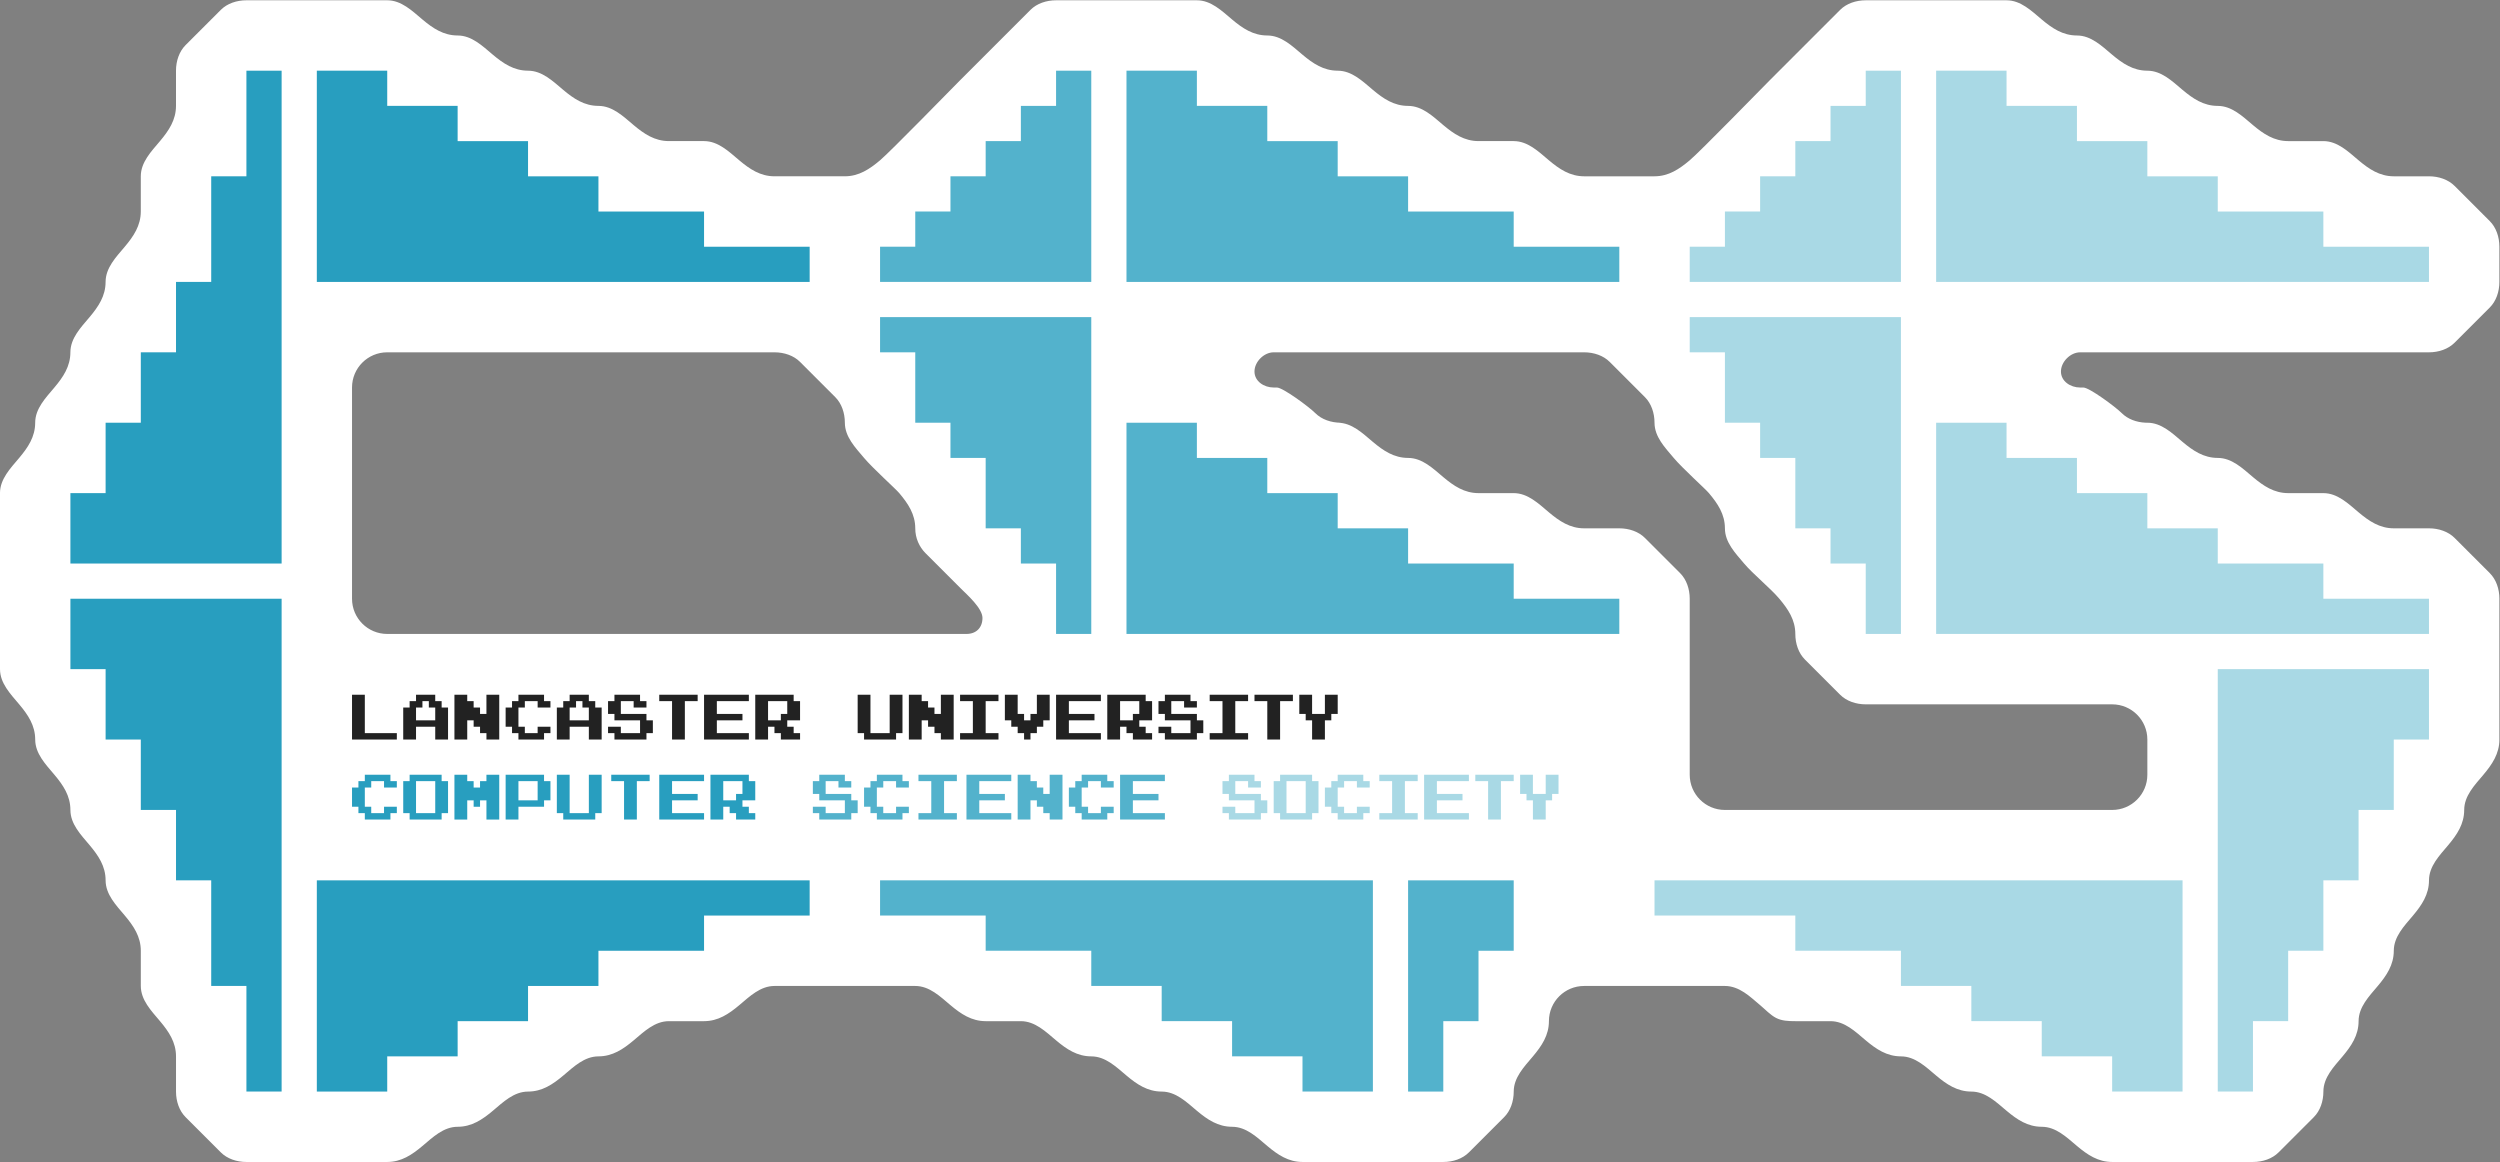 <?xml version="1.0" encoding="UTF-8" standalone="no"?>
<svg
   xmlns:dc="http://purl.org/dc/elements/1.1/"
   xmlns:cc="http://creativecommons.org/ns#"
   xmlns:rdf="http://www.w3.org/1999/02/22-rdf-syntax-ns#"
   xmlns:svg="http://www.w3.org/2000/svg"
   xmlns="http://www.w3.org/2000/svg"
   viewBox="0 0 1041.333 484"
   height="484"
   width="1041.333"
   xml:space="preserve"
   id="svg2"
   version="1.1"><rect x="0" y="0" width="1041.333" height="484" fill="#808080" stroke="none"/><defs
     id="defs6"><clipPath
       id="clipPath18"
       clipPathUnits="userSpaceOnUse"><path
         id="path16"
         d="M 0,363 H 781 V 0 H 0 Z" /></clipPath></defs><g
     transform="matrix(1.333,0,0,-1.333,0,484)"
     id="g10"><g
       id="g12"><g
         clip-path="url(#clipPath18)"
         id="g14"><g
           transform="translate(528,121)"
           id="g20"><path
             id="path22"
             style="fill:#ffffff;fill-opacity:1;fill-rule:evenodd;stroke:none"
             d="m 0,0 v 55 c 0,3.04 -1.01,6.01 -3,8 l -11,11 c -1.99,1.99 -4.96,3 -8,3 h -11 c -4.42,0.01 -7.73,2.25 -11,5 -3.27,2.75 -6.58,5.99 -11,6 h -11 c -4.42,0.01 -7.73,2.25 -11,5 -3.27,2.75 -6.58,5.99 -11,6 -4.42,0.01 -7.73,2.25 -11,5 -3.27,2.75 -6.58,5.99 -11,6 h 1 c -3.04,0 -6.01,1.01 -8,3 -1.99,1.99 -10.14,8 -12,8 h -1 c -3.04,0 -6,1.96 -6,5 0,3.04 2.96,6 6,6 h 97 c 3.04,0 6.01,-1.01 8,-3 l 11,-11 c 1.99,-1.99 3,-4.96 3,-8 0.01,-4.42 3.25,-7.73 6,-11 2.75,-3.27 9.85,-9.63 11,-11 2.75,-3.27 4.99,-6.58 5,-11 0.01,-4.42 3.25,-7.73 6,-11 2.75,-3.27 8.25,-7.73 11,-11 2.75,-3.27 4.99,-6.58 5,-11 0,-3.04 1.01,-6.01 3,-8 L 47,25 c 1.99,-1.99 4.96,-3 8,-3 h 77 c 6.08,0 11,-4.92 11,-11 V 0 c 0,-6.08 -4.92,-11 -11,-11 H 11 C 4.92,-11 0,-6.08 0,0 m -418,55 v 66 c 0,6.08 4.92,11 11,11 h 106 15 c 3.04,0 6.01,-1.01 8,-3 l 11,-11 c 1.99,-1.99 3,-4.96 3,-8 0.01,-4.42 3.25,-7.73 6,-11 2.75,-3.27 9.85,-9.63 11,-11 2.75,-3.27 4.99,-6.58 5,-11 0,-3.04 1.23,-5.79 3.22,-7.78 l 11,-11 c 1.99,-1.99 6.78,-6.18 6.78,-9.22 0,-3.04 -1.96,-5 -5,-5 h -181 c -6.08,0 -11,4.92 -11,11 m 560.43,55.01 c -2.83,0.12 -5.56,1.12 -7.43,2.99 -1.99,1.99 -10.14,8 -12,8 h -1 c -3.04,0 -6,1.96 -6,5 0,3.04 2.96,6 6,6 h 109 c 3.04,0 6.01,1.01 8,3 l 11,11 c 1.99,1.99 3,4.96 3,8 v 11 c 0,3.04 -1.01,6.01 -3,8 l -11,11 c -1.99,1.99 -4.96,3 -8,3 h -11 c -4.42,0.01 -7.73,2.25 -11,5 -3.27,2.75 -6.58,5.99 -11,6 h -11 c -4.42,0.01 -7.73,2.25 -11,5 -3.27,2.75 -6.58,5.99 -11,6 -4.42,0.01 -7.73,2.25 -11,5 -3.27,2.75 -6.58,5.99 -11,6 -4.42,0.01 -7.73,2.25 -11,5 -3.27,2.75 -6.58,5.99 -11,6 -4.42,0.01 -7.73,2.25 -11,5 -3.27,2.75 -6.58,5.99 -11,6 H 55 c -3.04,0 -6.01,-1.01 -8,-3 L 25,217 C 23.01,215.01 3.27,194.75 0,192 c -3.27,-2.75 -6.58,-4.99 -11,-5 h -22 c -4.42,0.01 -7.73,2.25 -11,5 -3.27,2.75 -6.58,5.99 -11,6 h -11 c -4.42,0.01 -7.73,2.25 -11,5 -3.27,2.75 -6.58,5.99 -11,6 -4.42,0.01 -7.73,2.25 -11,5 -3.27,2.75 -6.58,5.99 -11,6 -4.42,0.01 -7.73,2.25 -11,5 -3.27,2.75 -6.58,5.99 -11,6 -4.42,0.01 -7.73,2.25 -11,5 -3.27,2.75 -6.58,5.99 -11,6 h -44 c -3.04,0 -6.01,-1.01 -8,-3 l -22,-22 c -1.99,-1.99 -21.73,-22.25 -25,-25 -3.27,-2.75 -6.58,-4.99 -11,-5 h -22 c -4.42,0.01 -7.73,2.25 -11,5 -3.27,2.75 -6.58,5.99 -11,6 h -11 c -4.42,0.01 -7.73,2.25 -11,5 -3.27,2.75 -6.58,5.99 -11,6 -4.42,0.01 -7.73,2.25 -11,5 -3.27,2.75 -6.58,5.99 -11,6 -4.42,0.01 -7.73,2.25 -11,5 -3.27,2.75 -6.58,5.99 -11,6 -4.42,0.01 -7.73,2.25 -11,5 -3.27,2.75 -6.58,5.99 -11,6 h -44 c -3.04,0 -6.01,-1.01 -8,-3 l -11,-11 c -1.99,-1.99 -3,-4.96 -3,-8 v -11 c -0.01,-4.42 -2.25,-7.73 -5,-11 -2.75,-3.27 -5.99,-6.58 -6,-11 v -11 c -0.01,-4.42 -2.25,-7.73 -5,-11 -2.75,-3.27 -5.99,-6.58 -6,-11 -0.01,-4.42 -2.25,-7.73 -5,-11 -2.75,-3.27 -5.99,-6.58 -6,-11 -0.01,-4.42 -2.25,-7.73 -5,-11 -2.75,-3.27 -5.99,-6.58 -6,-11 -0.01,-4.42 -2.25,-7.73 -5,-11 -2.75,-3.27 -5.99,-6.58 -6,-11 V 77 66 55 44 33 c 0.01,-4.42 3.25,-7.73 6,-11 2.75,-3.27 4.99,-6.58 5,-11 0.01,-4.42 3.25,-7.73 6,-11 2.75,-3.27 4.99,-6.58 5,-11 0.01,-4.42 3.25,-7.73 6,-11 2.75,-3.27 4.99,-6.58 5,-11 0.01,-4.42 3.25,-7.73 6,-11 2.75,-3.27 4.99,-6.58 5,-11 v -11 c 0.01,-4.42 3.25,-7.73 6,-11 2.75,-3.27 4.99,-6.58 5,-11 v -11 c 0,-3.04 1.01,-6.01 3,-8 l 11,-11 c 1.99,-1.99 4.96,-3 8,-3 h 44 c 4.42,0.01 7.73,2.25 11,5 3.27,2.75 6.58,5.99 11,6 4.42,0.01 7.73,2.25 11,5 3.27,2.75 6.58,5.99 11,6 4.42,0.01 7.73,2.25 11,5 3.27,2.75 6.58,5.99 11,6 4.42,0.01 7.73,2.25 11,5 3.27,2.75 6.58,5.99 11,6 h 11 c 4.42,0.01 7.73,2.25 11,5 3.27,2.75 6.58,5.99 11,6 h 44 c 4.42,-0.01 7.73,-3.25 11,-6 3.27,-2.75 6.58,-4.99 11,-5 h 11 c 4.42,-0.01 7.73,-3.25 11,-6 3.27,-2.75 6.58,-4.99 11,-5 4.42,-0.01 7.73,-3.25 11,-6 3.27,-2.75 6.58,-4.99 11,-5 4.42,-0.01 7.73,-3.25 11,-6 3.27,-2.75 6.58,-4.99 11,-5 4.42,-0.01 7.73,-3.25 11,-6 3.27,-2.75 6.58,-4.99 11,-5 h 44 c 3.04,0 6.01,1.01 8,3 l 11,11 c 1.99,1.99 3,4.96 3,8 0.01,4.42 3.25,7.73 6,11 2.75,3.27 4.99,6.58 5,11 0,6.08 4.92,11 11,11 h 44 c 2.21,0 4.21,-0.84 6,-2 1.79,-1.16 3.36,-2.63 5,-4 1.64,-1.37 3.21,-3.09 5,-4 1.79,-0.91 3.79,-1 6,-1 h 11 c 4.42,-0.01 7.73,-3.25 11,-6 3.27,-2.75 6.58,-4.99 11,-5 4.42,-0.01 7.73,-3.25 11,-6 3.27,-2.75 6.58,-4.99 11,-5 4.42,-0.01 7.73,-3.25 11,-6 3.27,-2.75 6.58,-4.99 11,-5 4.42,-0.01 7.73,-3.25 11,-6 3.27,-2.75 6.58,-4.99 11,-5 h 44 c 3.04,0 6.01,1.01 8,3 l 11,11 c 1.99,1.99 3,4.96 3,8 0.01,4.42 3.25,7.73 6,11 2.75,3.27 4.99,6.58 5,11 0.01,4.42 3.25,7.73 6,11 2.75,3.27 4.99,6.58 5,11 0.01,4.42 3.25,7.73 6,11 2.75,3.27 4.99,6.58 5,11 0.01,4.42 3.25,7.73 6,11 2.75,3.27 4.99,6.58 5,11 0.01,4.42 3.25,7.73 6,11 2.75,3.27 4.99,6.58 5,11 v 44 c 0,3.04 -1.01,6.01 -3,8 l -11,11 c -1.99,1.99 -4.96,3 -8,3 h -11 c -4.42,0.01 -7.73,2.25 -11,5 -3.27,2.75 -6.58,5.99 -11,6 h -11 c -4.42,0.01 -7.73,2.25 -11,5 -3.27,2.75 -6.58,5.99 -11,6 -4.42,0.01 -7.73,2.25 -11,5 -3.27,2.75 -6.58,5.99 -11,6 h -0.98 z M 143,110 c -0.19,0.02 -0.38,0.02 -0.57,0.01 L 142.02,110 Z" /></g><g
           transform="translate(352,341)"
           id="g24"><path
             id="path26"
             style="fill:#53b2cc;fill-opacity:1;fill-rule:evenodd;stroke:none"
             d="m 0,0 v -66 h 154 v 11 h -33 v 11 H 88 v 11 H 66 v 11 H 44 v 11 H 22 V 0 Z" /></g><g
           transform="translate(275,286)"
           id="g28"><path
             id="path30"
             style="fill:#53b2cc;fill-opacity:1;fill-rule:evenodd;stroke:none"
             d="M 0,0 V -11 H 66 V 0 11 22 33 44 55 H 55 V 44 H 44 V 33 H 33 V 22 H 22 V 11 H 11 V 0 Z" /></g><g
           transform="translate(352,231)"
           id="g32"><path
             id="path34"
             style="fill:#53b2cc;fill-opacity:1;fill-rule:evenodd;stroke:none"
             d="m 0,0 v -66 h 154 v 11 h -33 v 11 H 88 v 11 H 66 v 11 H 44 v 11 H 22 V 0 Z" /></g><g
           transform="translate(429,22)"
           id="g36"><path
             id="path38"
             style="fill:#53b2cc;fill-opacity:1;fill-rule:evenodd;stroke:none"
             d="M 0,0 V 66 H -154 V 55 h 33 V 44 h 33 V 33 h 22 V 22 h 22 V 11 h 22 V 0 Z" /></g><g
           transform="translate(440,88)"
           id="g40"><path
             id="path42"
             style="fill:#53b2cc;fill-opacity:1;fill-rule:evenodd;stroke:none"
             d="m 0,0 v -22 -22 -22 h 11 v 22 h 11 v 22 H 33 V 0 Z" /></g><g
           transform="translate(275,264)"
           id="g44"><path
             id="path46"
             style="fill:#53b2cc;fill-opacity:1;fill-rule:evenodd;stroke:none"
             d="M 0,0 V -11 H 11 V -33 H 22 V -44 H 33 V -66 H 44 V -77 H 55 V -99 H 66 V 0 Z" /></g><g
           transform="translate(605,341)"
           id="g48"><path
             id="path50"
             style="fill:#a9d9e5;fill-opacity:1;fill-rule:evenodd;stroke:none"
             d="m 0,0 v -66 h 154 v 11 h -33 v 11 H 88 v 11 H 66 v 11 H 44 v 11 H 22 V 0 Z" /></g><g
           transform="translate(528,286)"
           id="g52"><path
             id="path54"
             style="fill:#a9d9e5;fill-opacity:1;fill-rule:evenodd;stroke:none"
             d="M 0,0 V -11 H 66 V 0 11 22 33 44 55 H 55 V 44 H 44 V 33 H 33 V 22 H 22 V 11 H 11 V 0 Z" /></g><g
           transform="translate(605,231)"
           id="g56"><path
             id="path58"
             style="fill:#a9d9e5;fill-opacity:1;fill-rule:evenodd;stroke:none"
             d="m 0,0 v -66 h 154 v 11 h -33 v 11 H 88 v 11 H 66 v 11 H 44 v 11 H 22 V 0 Z" /></g><g
           transform="translate(682,22)"
           id="g60"><path
             id="path62"
             style="fill:#a9d9e5;fill-opacity:1;fill-rule:evenodd;stroke:none"
             d="M 0,0 V 66 H -165 V 55 h 44 V 44 h 33 V 33 h 22 V 22 h 22 V 11 h 22 V 0 Z" /></g><g
           transform="translate(759,132)"
           id="g64"><path
             id="path66"
             style="fill:#a9d9e5;fill-opacity:1;fill-rule:evenodd;stroke:none"
             d="M 0,0 V 22 H -66 V 0 -22 -44 -66 -88 -110 h 11 v 22 h 11 v 22 h 11 v 22 h 11 v 22 h 11 V 0 Z" /></g><g
           transform="translate(528,264)"
           id="g68"><path
             id="path70"
             style="fill:#a9d9e5;fill-opacity:1;fill-rule:evenodd;stroke:none"
             d="M 0,0 V -11 H 11 V -33 H 22 V -44 H 33 V -66 H 44 V -77 H 55 V -99 H 66 V 0 Z" /></g><g
           transform="translate(22,187)"
           id="g72"><path
             id="path74"
             style="fill:#289ebf;fill-opacity:1;fill-rule:evenodd;stroke:none"
             d="M 0,0 H 66 V 154 H 55 V 121 H 44 V 88 H 33 V 66 H 22 V 44 H 11 V 22 H 0 Z" /></g><g
           transform="translate(99,341)"
           id="g76"><path
             id="path78"
             style="fill:#289ebf;fill-opacity:1;fill-rule:evenodd;stroke:none"
             d="m 0,0 v -66 h 154 v 11 h -33 v 11 H 88 v 11 H 66 v 11 H 44 v 11 H 22 V 0 Z" /></g><g
           transform="translate(22,176)"
           id="g80"><path
             id="path82"
             style="fill:#289ebf;fill-opacity:1;fill-rule:evenodd;stroke:none"
             d="M 0,0 H 66 V -154 H 55 v 33 H 44 v 33 H 33 v 22 H 22 v 22 H 11 v 22 H 0 Z" /></g><g
           transform="translate(99,22)"
           id="g84"><path
             id="path86"
             style="fill:#289ebf;fill-opacity:1;fill-rule:evenodd;stroke:none"
             d="M 0,0 V 66 H 154 V 55 H 121 V 44 H 88 V 33 H 66 V 22 H 44 V 11 H 22 V 0 Z" /></g><g
           transform="translate(114,121)"
           id="g88"><path
             id="path90"
             style="fill:#289ebf;fill-opacity:1;fill-rule:evenodd;stroke:none"
             d="m 0,0 v -2 h -2 v -2 h -2 v -2 -2 -2 h 2 v -2 h 2 v -2 h 2 2 2 2 v 2 h 2 v 2 H 8 6 v -2 H 4 2 v 2 H 0 v 2 2 2 h 2 v 2 h 2 2 v -2 h 2 2 v 2 H 8 V 0 H 6 4 2 Z" /></g><g
           transform="translate(130,119)"
           id="g92"><path
             id="path94"
             style="fill:#289ebf;fill-opacity:1;fill-rule:evenodd;stroke:none"
             d="m 0,0 h 2 2 2 v -2 -2 -2 -2 -2 H 4 2 0 v 2 2 2 2 z M -2,2 V 0 h -2 v -2 -2 -2 -2 -2 h 2 v -2 h 2 2 2 2 2 v 2 h 2 v 2 2 2 2 2 H 8 V 2 H 6 4 2 0 Z" /></g><g
           transform="translate(142,121)"
           id="g96"><path
             id="path98"
             style="fill:#289ebf;fill-opacity:1;fill-rule:evenodd;stroke:none"
             d="m 0,0 v -2 -2 -2 -2 -2 -2 -2 h 2 2 v 2 2 2 h 2 v -2 h 2 v 2 h 2 v -2 -2 -2 h 2 2 v 2 2 2 2 2 2 2 H 12 10 V -2 H 8 V -4 H 6 v 2 H 4 V 0 H 2 Z" /></g><g
           transform="translate(162,119)"
           id="g100"><path
             id="path102"
             style="fill:#289ebf;fill-opacity:1;fill-rule:evenodd;stroke:none"
             d="M 0,0 H 2 4 6 V -2 -4 -6 H 4 2 0 v 2 2 z m -4,2 v -2 -2 -2 -2 -2 -2 -2 h 2 2 v 2 2 h 2 2 2 2 v 2 h 2 v 2 2 2 H 8 V 2 H 6 4 2 0 -2 Z" /></g><g
           transform="translate(174,121)"
           id="g104"><path
             id="path106"
             style="fill:#289ebf;fill-opacity:1;fill-rule:evenodd;stroke:none"
             d="m 0,0 v -2 -2 -2 -2 -2 -2 h 2 v -2 h 2 2 2 2 2 v 2 h 2 v 2 2 2 2 2 2 h -2 -2 v -2 -2 -2 -2 -2 -2 H 8 6 4 v 2 2 2 2 2 2 H 2 Z" /></g><g
           transform="translate(191,121)"
           id="g108"><path
             id="path110"
             style="fill:#289ebf;fill-opacity:1;fill-rule:evenodd;stroke:none"
             d="m 0,0 v -2 h 2 2 v -2 -2 -2 -2 -2 -2 h 2 2 v 2 2 2 2 2 2 h 2 2 V 0 H 10 8 6 4 2 Z" /></g><g
           transform="translate(206,121)"
           id="g112"><path
             id="path114"
             style="fill:#289ebf;fill-opacity:1;fill-rule:evenodd;stroke:none"
             d="m 0,0 v -2 -2 -2 -2 -2 -2 -2 h 2 2 2 2 2 2 2 v 2 H 12 10 8 6 4 v 2 2 h 2 2 2 2 v 2 H 10 8 6 4 v 2 2 h 2 2 2 2 2 V 0 H 12 10 8 6 4 2 Z" /></g><g
           transform="translate(226,119)"
           id="g116"><path
             id="path118"
             style="fill:#289ebf;fill-opacity:1;fill-rule:evenodd;stroke:none"
             d="M 0,0 H 2 4 6 V -2 -4 H 4 V -6 H 2 0 v 2 2 z m -4,2 v -2 -2 -2 -2 -2 -2 -2 h 2 2 v 2 2 h 2 v -2 h 2 v -2 h 2 2 2 v 2 H 8 v 2 H 6 v 2 h 2 2 v 2 2 2 H 8 V 2 H 6 4 2 0 -2 Z" /></g><g
           transform="translate(256,121)"
           id="g120"><path
             id="path122"
             style="fill:#53b2cc;fill-opacity:1;fill-rule:evenodd;stroke:none"
             d="m 0,0 v -2 h -2 v -2 -2 h 2 v -2 h 2 2 2 2 v -2 -2 H 6 4 2 v 2 H 0 -2 v -2 h 2 v -2 h 2 2 2 2 2 v 2 h 2 v 2 2 h -2 v 2 H 8 6 4 2 v 2 2 h 2 2 v -2 h 2 2 v 2 H 8 V 0 H 6 4 2 Z" /></g><g
           transform="translate(274,121)"
           id="g124"><path
             id="path126"
             style="fill:#53b2cc;fill-opacity:1;fill-rule:evenodd;stroke:none"
             d="m 0,0 v -2 h -2 v -2 h -2 v -2 -2 -2 h 2 v -2 h 2 v -2 h 2 2 2 2 v 2 h 2 v 2 H 8 6 v -2 H 4 2 v 2 H 0 v 2 2 2 h 2 v 2 h 2 2 v -2 h 2 2 v 2 H 8 V 0 H 6 4 2 Z" /></g><g
           transform="translate(287,121)"
           id="g128"><path
             id="path130"
             style="fill:#53b2cc;fill-opacity:1;fill-rule:evenodd;stroke:none"
             d="m 0,0 v -2 h 2 2 v -2 -2 -2 -2 -2 H 2 0 v -2 h 2 2 2 2 2 2 v 2 H 10 8 v 2 2 2 2 2 h 2 2 V 0 H 10 8 6 4 2 Z" /></g><g
           transform="translate(302,121)"
           id="g132"><path
             id="path134"
             style="fill:#53b2cc;fill-opacity:1;fill-rule:evenodd;stroke:none"
             d="m 0,0 v -2 -2 -2 -2 -2 -2 -2 h 2 2 2 2 2 2 2 v 2 H 12 10 8 6 4 v 2 2 h 2 2 2 2 v 2 H 10 8 6 4 v 2 2 h 2 2 2 2 2 V 0 H 12 10 8 6 4 2 Z" /></g><g
           transform="translate(318,121)"
           id="g136"><path
             id="path138"
             style="fill:#53b2cc;fill-opacity:1;fill-rule:evenodd;stroke:none"
             d="m 0,0 v -2 -2 -2 -2 -2 -2 -2 h 2 2 v 2 2 2 h 2 v -2 h 2 v -2 h 2 v -2 h 2 2 v 2 2 2 2 2 2 2 H 12 10 V -2 -4 -6 H 8 v 2 H 6 v 2 H 4 V 0 H 2 Z" /></g><g
           transform="translate(338,121)"
           id="g140"><path
             id="path142"
             style="fill:#53b2cc;fill-opacity:1;fill-rule:evenodd;stroke:none"
             d="m 0,0 v -2 h -2 v -2 h -2 v -2 -2 -2 h 2 v -2 h 2 v -2 h 2 2 2 2 v 2 h 2 v 2 H 8 6 v -2 H 4 2 v 2 H 0 v 2 2 2 h 2 v 2 h 2 2 v -2 h 2 2 v 2 H 8 V 0 H 6 4 2 Z" /></g><g
           transform="translate(350,121)"
           id="g144"><path
             id="path146"
             style="fill:#53b2cc;fill-opacity:1;fill-rule:evenodd;stroke:none"
             d="m 0,0 v -2 -2 -2 -2 -2 -2 -2 h 2 2 2 2 2 2 2 v 2 H 12 10 8 6 4 v 2 2 h 2 2 2 2 v 2 H 10 8 6 4 v 2 2 h 2 2 2 2 2 V 0 H 12 10 8 6 4 2 Z" /></g><g
           transform="translate(475,121)"
           id="g148"><path
             id="path150"
             style="fill:#a9d9e5;fill-opacity:1;fill-rule:evenodd;stroke:none"
             d="m 0,0 v -2 -2 -2 h 2 v -2 h 2 v -2 -2 -2 h 2 2 v 2 2 2 h 2 v 2 h 2 v 2 2 2 H 10 8 V -2 -4 -6 H 6 4 v 2 2 2 H 2 Z" /></g><g
           transform="translate(384,121)"
           id="g152"><path
             id="path154"
             style="fill:#a9d9e5;fill-opacity:1;fill-rule:evenodd;stroke:none"
             d="m 0,0 v -2 h -2 v -2 -2 h 2 v -2 h 2 2 2 2 v -2 -2 H 6 4 2 v 2 H 0 -2 v -2 h 2 v -2 h 2 2 2 2 2 v 2 h 2 v 2 2 h -2 v 2 H 8 6 4 2 v 2 2 h 2 2 v -2 h 2 2 v 2 H 8 V 0 H 6 4 2 Z" /></g><g
           transform="translate(418,121)"
           id="g156"><path
             id="path158"
             style="fill:#a9d9e5;fill-opacity:1;fill-rule:evenodd;stroke:none"
             d="m 0,0 v -2 h -2 v -2 h -2 v -2 -2 -2 h 2 v -2 h 2 v -2 h 2 2 2 2 v 2 h 2 v 2 H 8 6 v -2 H 4 2 v 2 H 0 v 2 2 2 h 2 v 2 h 2 2 v -2 h 2 2 v 2 H 8 V 0 H 6 4 2 Z" /></g><g
           transform="translate(402,119)"
           id="g160"><path
             id="path162"
             style="fill:#a9d9e5;fill-opacity:1;fill-rule:evenodd;stroke:none"
             d="m 0,0 h 2 2 2 v -2 -2 -2 -2 -2 H 4 2 0 v 2 2 2 2 z M -2,2 V 0 h -2 v -2 -2 -2 -2 -2 h 2 v -2 h 2 2 2 2 2 v 2 h 2 v 2 2 2 2 2 H 8 V 2 H 6 4 2 0 Z" /></g><g
           transform="translate(431,121)"
           id="g164"><path
             id="path166"
             style="fill:#a9d9e5;fill-opacity:1;fill-rule:evenodd;stroke:none"
             d="m 0,0 v -2 h 2 2 v -2 -2 -2 -2 -2 H 2 0 v -2 h 2 2 2 2 2 2 v 2 H 10 8 v 2 2 2 2 2 h 2 2 V 0 H 10 8 6 4 2 Z" /></g><g
           transform="translate(445,121)"
           id="g168"><path
             id="path170"
             style="fill:#a9d9e5;fill-opacity:1;fill-rule:evenodd;stroke:none"
             d="m 0,0 v -2 -2 -2 -2 -2 -2 -2 h 2 2 2 2 2 2 2 v 2 H 12 10 8 6 4 v 2 2 h 2 2 2 2 v 2 H 10 8 6 4 v 2 2 h 2 2 2 2 2 V 0 H 12 10 8 6 4 2 Z" /></g><g
           transform="translate(461,121)"
           id="g172"><path
             id="path174"
             style="fill:#a9d9e5;fill-opacity:1;fill-rule:evenodd;stroke:none"
             d="m 0,0 v -2 h 2 2 v -2 -2 -2 -2 -2 -2 h 2 2 v 2 2 2 2 2 2 h 2 2 V 0 H 10 8 6 4 2 Z" /></g><g
           transform="translate(110,146)"
           id="g176"><path
             id="path178"
             style="fill:#222222;fill-opacity:1;fill-rule:evenodd;stroke:none"
             d="m 0,0 v -2 -2 -2 -2 -2 -2 -2 h 2 2 2 2 2 2 2 v 2 H 12 10 8 6 4 v 2 2 2 2 2 2 H 2 Z" /></g><g
           transform="translate(132,144)"
           id="g180"><path
             id="path182"
             style="fill:#222222;fill-opacity:1;fill-rule:evenodd;stroke:none"
             d="M 0,0 H 2 V -2 H 4 V -4 -6 H 2 0 -2 v 2 2 H 0 Z M -2,2 V 0 h -2 v -2 h -2 v -2 -2 -2 -2 -2 h 2 2 v 2 2 h 2 2 2 v -2 -2 h 2 2 v 2 2 2 2 2 H 6 V 0 H 4 V 2 H 2 0 Z" /></g><g
           transform="translate(142,146)"
           id="g184"><path
             id="path186"
             style="fill:#222222;fill-opacity:1;fill-rule:evenodd;stroke:none"
             d="m 0,0 v -2 -2 -2 -2 -2 -2 -2 h 2 2 v 2 2 2 h 2 v -2 h 2 v -2 h 2 v -2 h 2 2 v 2 2 2 2 2 2 2 H 12 10 V -2 -4 -6 H 8 v 2 H 6 v 2 H 4 V 0 H 2 Z" /></g><g
           transform="translate(162,146)"
           id="g188"><path
             id="path190"
             style="fill:#222222;fill-opacity:1;fill-rule:evenodd;stroke:none"
             d="m 0,0 v -2 h -2 v -2 h -2 v -2 -2 -2 h 2 v -2 h 2 v -2 h 2 2 2 2 v 2 h 2 v 2 H 8 6 v -2 H 4 2 v 2 H 0 v 2 2 2 h 2 v 2 h 2 2 v -2 h 2 2 v 2 H 8 V 0 H 6 4 2 Z" /></g><g
           transform="translate(180,144)"
           id="g192"><path
             id="path194"
             style="fill:#222222;fill-opacity:1;fill-rule:evenodd;stroke:none"
             d="M 0,0 H 2 V -2 H 4 V -4 -6 H 2 0 -2 v 2 2 H 0 Z M -2,2 V 0 h -2 v -2 h -2 v -2 -2 -2 -2 -2 h 2 2 v 2 2 h 2 2 2 v -2 -2 h 2 2 v 2 2 2 2 2 H 6 V 0 H 4 V 2 H 2 0 Z" /></g><g
           transform="translate(192,146)"
           id="g196"><path
             id="path198"
             style="fill:#222222;fill-opacity:1;fill-rule:evenodd;stroke:none"
             d="m 0,0 v -2 h -2 v -2 -2 h 2 v -2 h 2 2 2 2 v -2 -2 H 6 4 2 v 2 H 0 -2 v -2 h 2 v -2 h 2 2 2 2 2 v 2 h 2 v 2 2 h -2 v 2 H 8 6 4 2 v 2 2 h 2 2 v -2 h 2 2 v 2 H 8 V 0 H 6 4 2 Z" /></g><g
           transform="translate(206,146)"
           id="g200"><path
             id="path202"
             style="fill:#222222;fill-opacity:1;fill-rule:evenodd;stroke:none"
             d="m 0,0 v -2 h 2 2 v -2 -2 -2 -2 -2 -2 h 2 2 v 2 2 2 2 2 2 h 2 2 V 0 H 10 8 6 4 2 Z" /></g><g
           transform="translate(240,144)"
           id="g204"><path
             id="path206"
             style="fill:#222222;fill-opacity:1;fill-rule:evenodd;stroke:none"
             d="M 0,0 H 2 4 6 V -2 -4 H 4 V -6 H 2 0 v 2 2 z m -4,2 v -2 -2 -2 -2 -2 -2 -2 h 2 2 v 2 2 h 2 v -2 h 2 v -2 h 2 2 2 v 2 H 8 v 2 H 6 v 2 h 2 2 v 2 2 2 H 8 V 2 H 6 4 2 0 -2 Z" /></g><g
           transform="translate(220,146)"
           id="g208"><path
             id="path210"
             style="fill:#222222;fill-opacity:1;fill-rule:evenodd;stroke:none"
             d="m 0,0 v -2 -2 -2 -2 -2 -2 -2 h 2 2 2 2 2 2 2 v 2 H 12 10 8 6 4 v 2 2 h 2 2 2 2 v 2 H 10 8 6 4 v 2 2 h 2 2 2 2 2 V 0 H 12 10 8 6 4 2 Z" /></g><g
           transform="translate(314,146)"
           id="g212"><path
             id="path214"
             style="fill:#222222;fill-opacity:1;fill-rule:evenodd;stroke:none"
             d="m 0,0 v -2 -2 -2 -2 h 2 v -2 h 2 v -2 h 2 v -2 h 2 v 2 h 2 v 2 h 2 v 2 h 2 v 2 2 2 2 H 12 10 V -2 -4 -6 H 8 V -8 H 6 v 2 H 4 v 2 2 2 H 2 Z" /></g><g
           transform="translate(268,146)"
           id="g216"><path
             id="path218"
             style="fill:#222222;fill-opacity:1;fill-rule:evenodd;stroke:none"
             d="m 0,0 v -2 -2 -2 -2 -2 -2 h 2 v -2 h 2 2 2 2 2 v 2 h 2 v 2 2 2 2 2 2 h -2 -2 v -2 -2 -2 -2 -2 -2 H 8 6 4 v 2 2 2 2 2 2 H 2 Z" /></g><g
           transform="translate(300,146)"
           id="g220"><path
             id="path222"
             style="fill:#222222;fill-opacity:1;fill-rule:evenodd;stroke:none"
             d="m 0,0 v -2 h 2 2 v -2 -2 -2 -2 -2 H 2 0 v -2 h 2 2 2 2 2 2 v 2 H 10 8 v 2 2 2 2 2 h 2 2 V 0 H 10 8 6 4 2 Z" /></g><g
           transform="translate(284,146)"
           id="g224"><path
             id="path226"
             style="fill:#222222;fill-opacity:1;fill-rule:evenodd;stroke:none"
             d="m 0,0 v -2 -2 -2 -2 -2 -2 -2 h 2 2 v 2 2 2 h 2 v -2 h 2 v -2 h 2 v -2 h 2 2 v 2 2 2 2 2 2 2 H 12 10 V -2 -4 -6 H 8 v 2 H 6 v 2 H 4 V 0 H 2 Z" /></g><g
           transform="translate(330,146)"
           id="g228"><path
             id="path230"
             style="fill:#222222;fill-opacity:1;fill-rule:evenodd;stroke:none"
             d="m 0,0 v -2 -2 -2 -2 -2 -2 -2 h 2 2 2 2 2 2 2 v 2 H 12 10 8 6 4 v 2 2 h 2 2 2 2 v 2 H 10 8 6 4 v 2 2 h 2 2 2 2 2 V 0 H 12 10 8 6 4 2 Z" /></g><g
           transform="translate(350,144)"
           id="g232"><path
             id="path234"
             style="fill:#222222;fill-opacity:1;fill-rule:evenodd;stroke:none"
             d="M 0,0 H 2 4 6 V -2 -4 H 4 V -6 H 2 0 v 2 2 z m -4,2 v -2 -2 -2 -2 -2 -2 -2 h 2 2 v 2 2 h 2 v -2 h 2 v -2 h 2 2 2 v 2 H 8 v 2 H 6 v 2 h 2 2 v 2 2 2 H 8 V 2 H 6 4 2 0 -2 Z" /></g><g
           transform="translate(364,146)"
           id="g236"><path
             id="path238"
             style="fill:#222222;fill-opacity:1;fill-rule:evenodd;stroke:none"
             d="m 0,0 v -2 h -2 v -2 -2 h 2 v -2 h 2 2 2 2 v -2 -2 H 6 4 2 v 2 H 0 -2 v -2 h 2 v -2 h 2 2 2 2 2 v 2 h 2 v 2 2 h -2 v 2 H 8 6 4 2 v 2 2 h 2 2 v -2 h 2 2 v 2 H 8 V 0 H 6 4 2 Z" /></g><g
           transform="translate(378,146)"
           id="g240"><path
             id="path242"
             style="fill:#222222;fill-opacity:1;fill-rule:evenodd;stroke:none"
             d="m 0,0 v -2 h 2 2 v -2 -2 -2 -2 -2 H 2 0 v -2 h 2 2 2 2 2 2 v 2 H 10 8 v 2 2 2 2 2 h 2 2 V 0 H 10 8 6 4 2 Z" /></g><g
           transform="translate(406,146)"
           id="g244"><path
             id="path246"
             style="fill:#222222;fill-opacity:1;fill-rule:evenodd;stroke:none"
             d="m 0,0 v -2 -2 -2 h 2 v -2 h 2 v -2 -2 -2 h 2 2 v 2 2 2 h 2 v 2 h 2 v 2 2 2 H 10 8 V -2 -4 -6 H 6 4 v 2 2 2 H 2 Z" /></g><g
           transform="translate(392,146)"
           id="g248"><path
             id="path250"
             style="fill:#222222;fill-opacity:1;fill-rule:evenodd;stroke:none"
             d="m 0,0 v -2 h 2 2 v -2 -2 -2 -2 -2 -2 h 2 2 v 2 2 2 2 2 2 h 2 2 V 0 H 10 8 6 4 2 Z" /></g></g></g></g></svg>